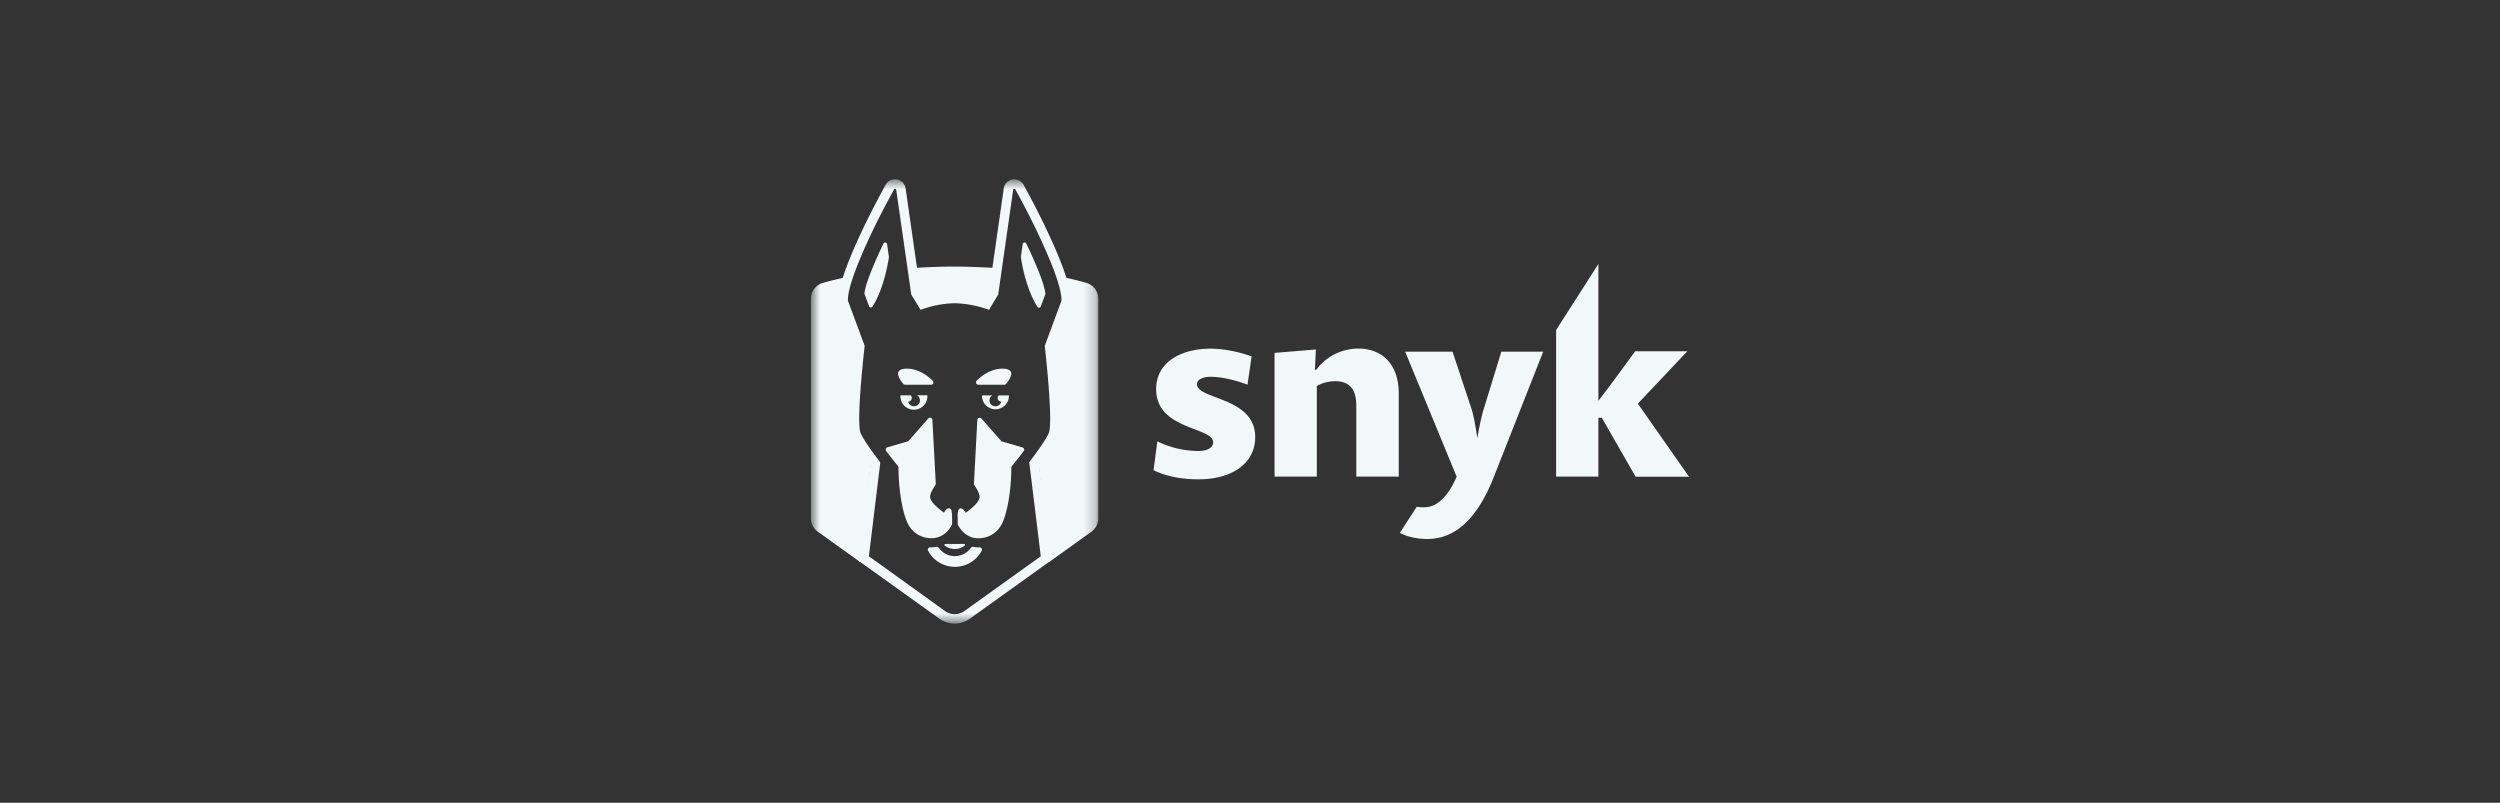 <svg xmlns="http://www.w3.org/2000/svg" width="218" height="70" fill="none"><rect width="100%" height="100%" fill="#333333" stroke="none"/><g clip-path="url(#a)"><path fill="#F2F7F7" d="M139.676 36.428h-.297v5.133h-3.686v-12.78l3.686-5.762v11.925c.733-.9 3.205-4.313 3.205-4.313h4.551l-4.315 4.566 4.464 6.373h-4.656l-2.952-5.142zm-10.272-.838 1.511-4.924h3.651l-4.28 10.86C129.011 44.791 127.185 47 124.46 47c-1.048 0-1.93-.27-2.393-.532l1.467-2.27a5.7 5.7 0 0 0 .673.035c1.258 0 2.201-1.222 2.812-2.672l-4.489-10.895h4.131l1.616 4.863c.315.925.542 2.689.542 2.689s.288-1.703.585-2.628zm-11.137-.253c0-1.423-.629-2.096-1.825-2.096-.585 0-1.197.166-1.616.42v7.9h-3.686v-10.79l3.607-.297-.087 1.764h.122a4.58 4.58 0 0 1 3.669-1.842c1.886 0 3.52 1.17 3.52 3.937v7.228h-3.704v-6.224zm-17.679 5.666.332-2.515a8.315 8.315 0 0 0 3.546.839c.795 0 1.319-.271 1.319-.751 0-1.38-4.969-1.048-4.969-4.653 0-2.305 2.113-3.519 4.76-3.519 1.319 0 2.681.358 3.564.672l-.358 2.471c-.927-.358-2.184-.69-3.232-.69-.647 0-1.171.227-1.171.647 0 1.361 5.075 1.09 5.075 4.609 0 2.34-2.079 3.684-4.926 3.684-1.573 0-2.848-.27-3.94-.794z"/><mask id="b" width="26" height="40" x="70" y="15" maskUnits="userSpaceOnUse" style="mask-type:luminance"><path fill="#fff" d="M95.781 15.637H70.718v38.737h25.064V15.637z"/></mask><g fill="#F2F7F7" mask="url(#b)"><path d="M92.868 24.202a7.04 7.04 0 0 1 .399 1.948v.208l-1.453 3.88c.337 3.064.656 6.847.301 7.764-.174.448-.701 1.261-1.558 2.407l.93 8.598 3.68-2.637a1.451 1.451 0 0 0 .606-1.181v-19.13a1.451 1.451 0 0 0-1.05-1.397 29.078 29.078 0 0 0-1.855-.46zM80.59 26.163a8.343 8.343 0 0 1 5.328 0l.446-.733.296-2.075s-2.075-.11-3.39-.11a51.84 51.84 0 0 0-3.423.114l.298 2.075.444.729zm-6.215 11.839c-.353-.91-.033-4.7.301-7.765l-1.442-3.88v-.207a7.02 7.02 0 0 1 .396-1.946c-.767.166-1.39.328-1.867.46a1.453 1.453 0 0 0-1.052 1.397v19.128a1.452 1.452 0 0 0 .608 1.18l3.695 2.648.93-8.59c-.86-1.156-1.392-1.973-1.569-2.425z"/><path d="M88.453 16.467a.097.097 0 0 1 .09.054l.489.91c1.31 2.434 3.527 7.01 3.527 8.715v.079l-1.452 3.92v.064c.454 4.12.587 6.936.355 7.531-.208.531-1.021 1.66-1.712 2.567l1.006 8.202-.606.434-6.054 4.338a1.452 1.452 0 0 1-1.693 0l-4.897-3.527-.745-.534-.994-.711.996-8.186c-.69-.908-1.519-2.052-1.726-2.587-.232-.595-.1-3.411.357-7.532v-.064l-1.453-3.917v-.081c0-1.71 2.214-6.285 3.528-8.715l.49-.91a.098.098 0 0 1 .089-.055.102.102 0 0 1 .103.09l1.31 9.13.81 1.333.208-.068a9.013 9.013 0 0 1 2.772-.506 9.273 9.273 0 0 1 2.785.508l.207.066.8-1.33 1.306-9.13a.102.102 0 0 1 .104-.088zm0-.83a.928.928 0 0 0-.925.8l-1.285 8.954-.383.622a9.733 9.733 0 0 0-2.617-.415 9.422 9.422 0 0 0-2.604.415l-.384-.622-1.284-8.953a.925.925 0 0 0-.925-.801.935.935 0 0 0-.83.491l-.488.911c-.606 1.125-3.623 6.847-3.623 9.111v.228l.052.141 1.388 3.735c-.483 4.422-.58 7.042-.29 7.791.07.18.276.71 1.635 2.52l-.957 7.852-.058.488.4.286.994.712.743.533 4.9 3.511a2.282 2.282 0 0 0 2.66 0l6.047-4.334.606-.434.399-.286-.059-.488-.958-7.862c1.344-1.79 1.552-2.317 1.62-2.49.293-.75.195-3.373-.29-7.793l1.388-3.734.052-.142v-.228c0-2.263-3.017-7.988-3.62-9.112l-.49-.91a.934.934 0 0 0-.83-.491l.016-.006z"/><path d="m77.367 39.01 1.778-.519a.188.188 0 0 0 .098-.062l1.7-1.936a.207.207 0 0 1 .362.127l.295 5.548a.22.22 0 0 1-.035.129c-.119.172-.459.699-.459 1.023 0 .415.623.958 1.216 1.392a.542.542 0 0 1 .023-.052c.207-.378.487-.446.622-.156.046.215.062.435.048.654h.01v.51a.208.208 0 0 1-.02.092c-.11.224-.642 1.172-1.779 1.172-.485 0-1.678-.158-2.211-1.614-.66-1.808-.666-4.337-.666-4.443v-.174l-.108-.135a49.45 49.45 0 0 1-.971-1.245.206.206 0 0 1 .02-.26.208.208 0 0 1 .077-.051zm10.928 1.562-.108.135v.175c0 .105 0 2.635-.666 4.442-.533 1.452-1.726 1.614-2.211 1.614-1.137 0-1.66-.948-1.779-1.172a.208.208 0 0 1-.02-.091v-.51a2.395 2.395 0 0 1 .05-.654c.124-.29.4-.222.622.155 0 .017.014.036.023.052.604-.434 1.216-.977 1.216-1.392 0-.324-.34-.851-.459-1.023a.22.22 0 0 1-.035-.129l.294-5.548a.208.208 0 0 1 .364-.127l1.699 1.936a.19.19 0 0 0 .097.063l1.776.518a.206.206 0 0 1 .148.234.21.21 0 0 1-.04.092c-.346.452-.686.88-.97 1.23zm-8.793-5.824a.316.316 0 0 1-.31.272.524.524 0 0 0 .82.307.52.52 0 0 0-.037-.857h.87c.006 0 .013.003.017.008a.025.025 0 0 1 .007.017 1.178 1.178 0 0 1-2.017.88 1.174 1.174 0 0 1-.333-.861v-.044h.906-.014a.313.313 0 0 1 .091.278zm-.572-1.197a.206.206 0 0 1-.158-.073c-.262-.305-1.038-1.33.309-1.33 1.008 0 1.805.61 2.25 1.05a.208.208 0 0 1-.148.353h-2.254zm8.158.929a.032.032 0 0 0-.015 0h.907v.044a1.174 1.174 0 1 1-2.349-.018v-.025h.892a.518.518 0 0 0-.207.622.51.51 0 0 0 .415.32.521.521 0 0 0 .58-.403.317.317 0 0 1-.297-.416.312.312 0 0 1 .074-.123zm-1.774-.929a.209.209 0 0 1-.205-.246.208.208 0 0 1 .055-.107c.444-.44 1.245-1.05 2.252-1.05 1.342 0 .568 1.025.309 1.33a.208.208 0 0 1-.158.073h-2.253z"/><path d="M85.29 47.733c-.139 0-.278-.017-.414-.05a.21.21 0 0 0-.208.08 1.721 1.721 0 0 1-2.815 0 .209.209 0 0 0-.208-.082 1.65 1.65 0 0 1-.392.046h-.122a.209.209 0 0 0-.19.095.207.207 0 0 0-.007.212 2.648 2.648 0 0 0 4.666 0 .207.207 0 0 0-.195-.307l-.114.006zm-1.47-2.322c.147.05.287.12.415.207-.135-.211-.299-.288-.415-.207zm-1.515.183a1.66 1.66 0 0 1 .39-.19c-.112-.066-.26-.007-.39.2v-.01zm.328-.613c-.153.05-.298.12-.433.208.145-.208.309-.288.433-.208zm1.718.237c-.144-.1-.301-.18-.467-.237.129-.089.311 0 .467.237z"/><path d="M82.434 47.43a.084.084 0 0 0-.08.054.084.084 0 0 0 .026.093 1.434 1.434 0 0 0 1.739.002.084.084 0 0 0 .024-.093.085.085 0 0 0-.078-.056h-1.631zM75.38 25.586c.078-.83.852-2.673 1.66-4.347a.166.166 0 0 1 .313.05l.16 1.1a.181.181 0 0 1 0 .047c-.094.622-.47 2.78-1.434 4.297a.166.166 0 0 1-.297-.031l-.388-1.038a.187.187 0 0 1-.015-.078zm15.073 1.147c-.963-1.517-1.34-3.679-1.431-4.297a.173.173 0 0 1 0-.048l.157-1.1a.166.166 0 0 1 .314-.05c.803 1.675 1.576 3.51 1.66 4.348a.157.157 0 0 1 0 .074l-.386 1.038a.168.168 0 0 1-.314.035z"/></g></g><defs><clipPath id="a"><path fill="#fff" d="M70.545 15h76.91v40h-76.91z"/></clipPath></defs></svg>